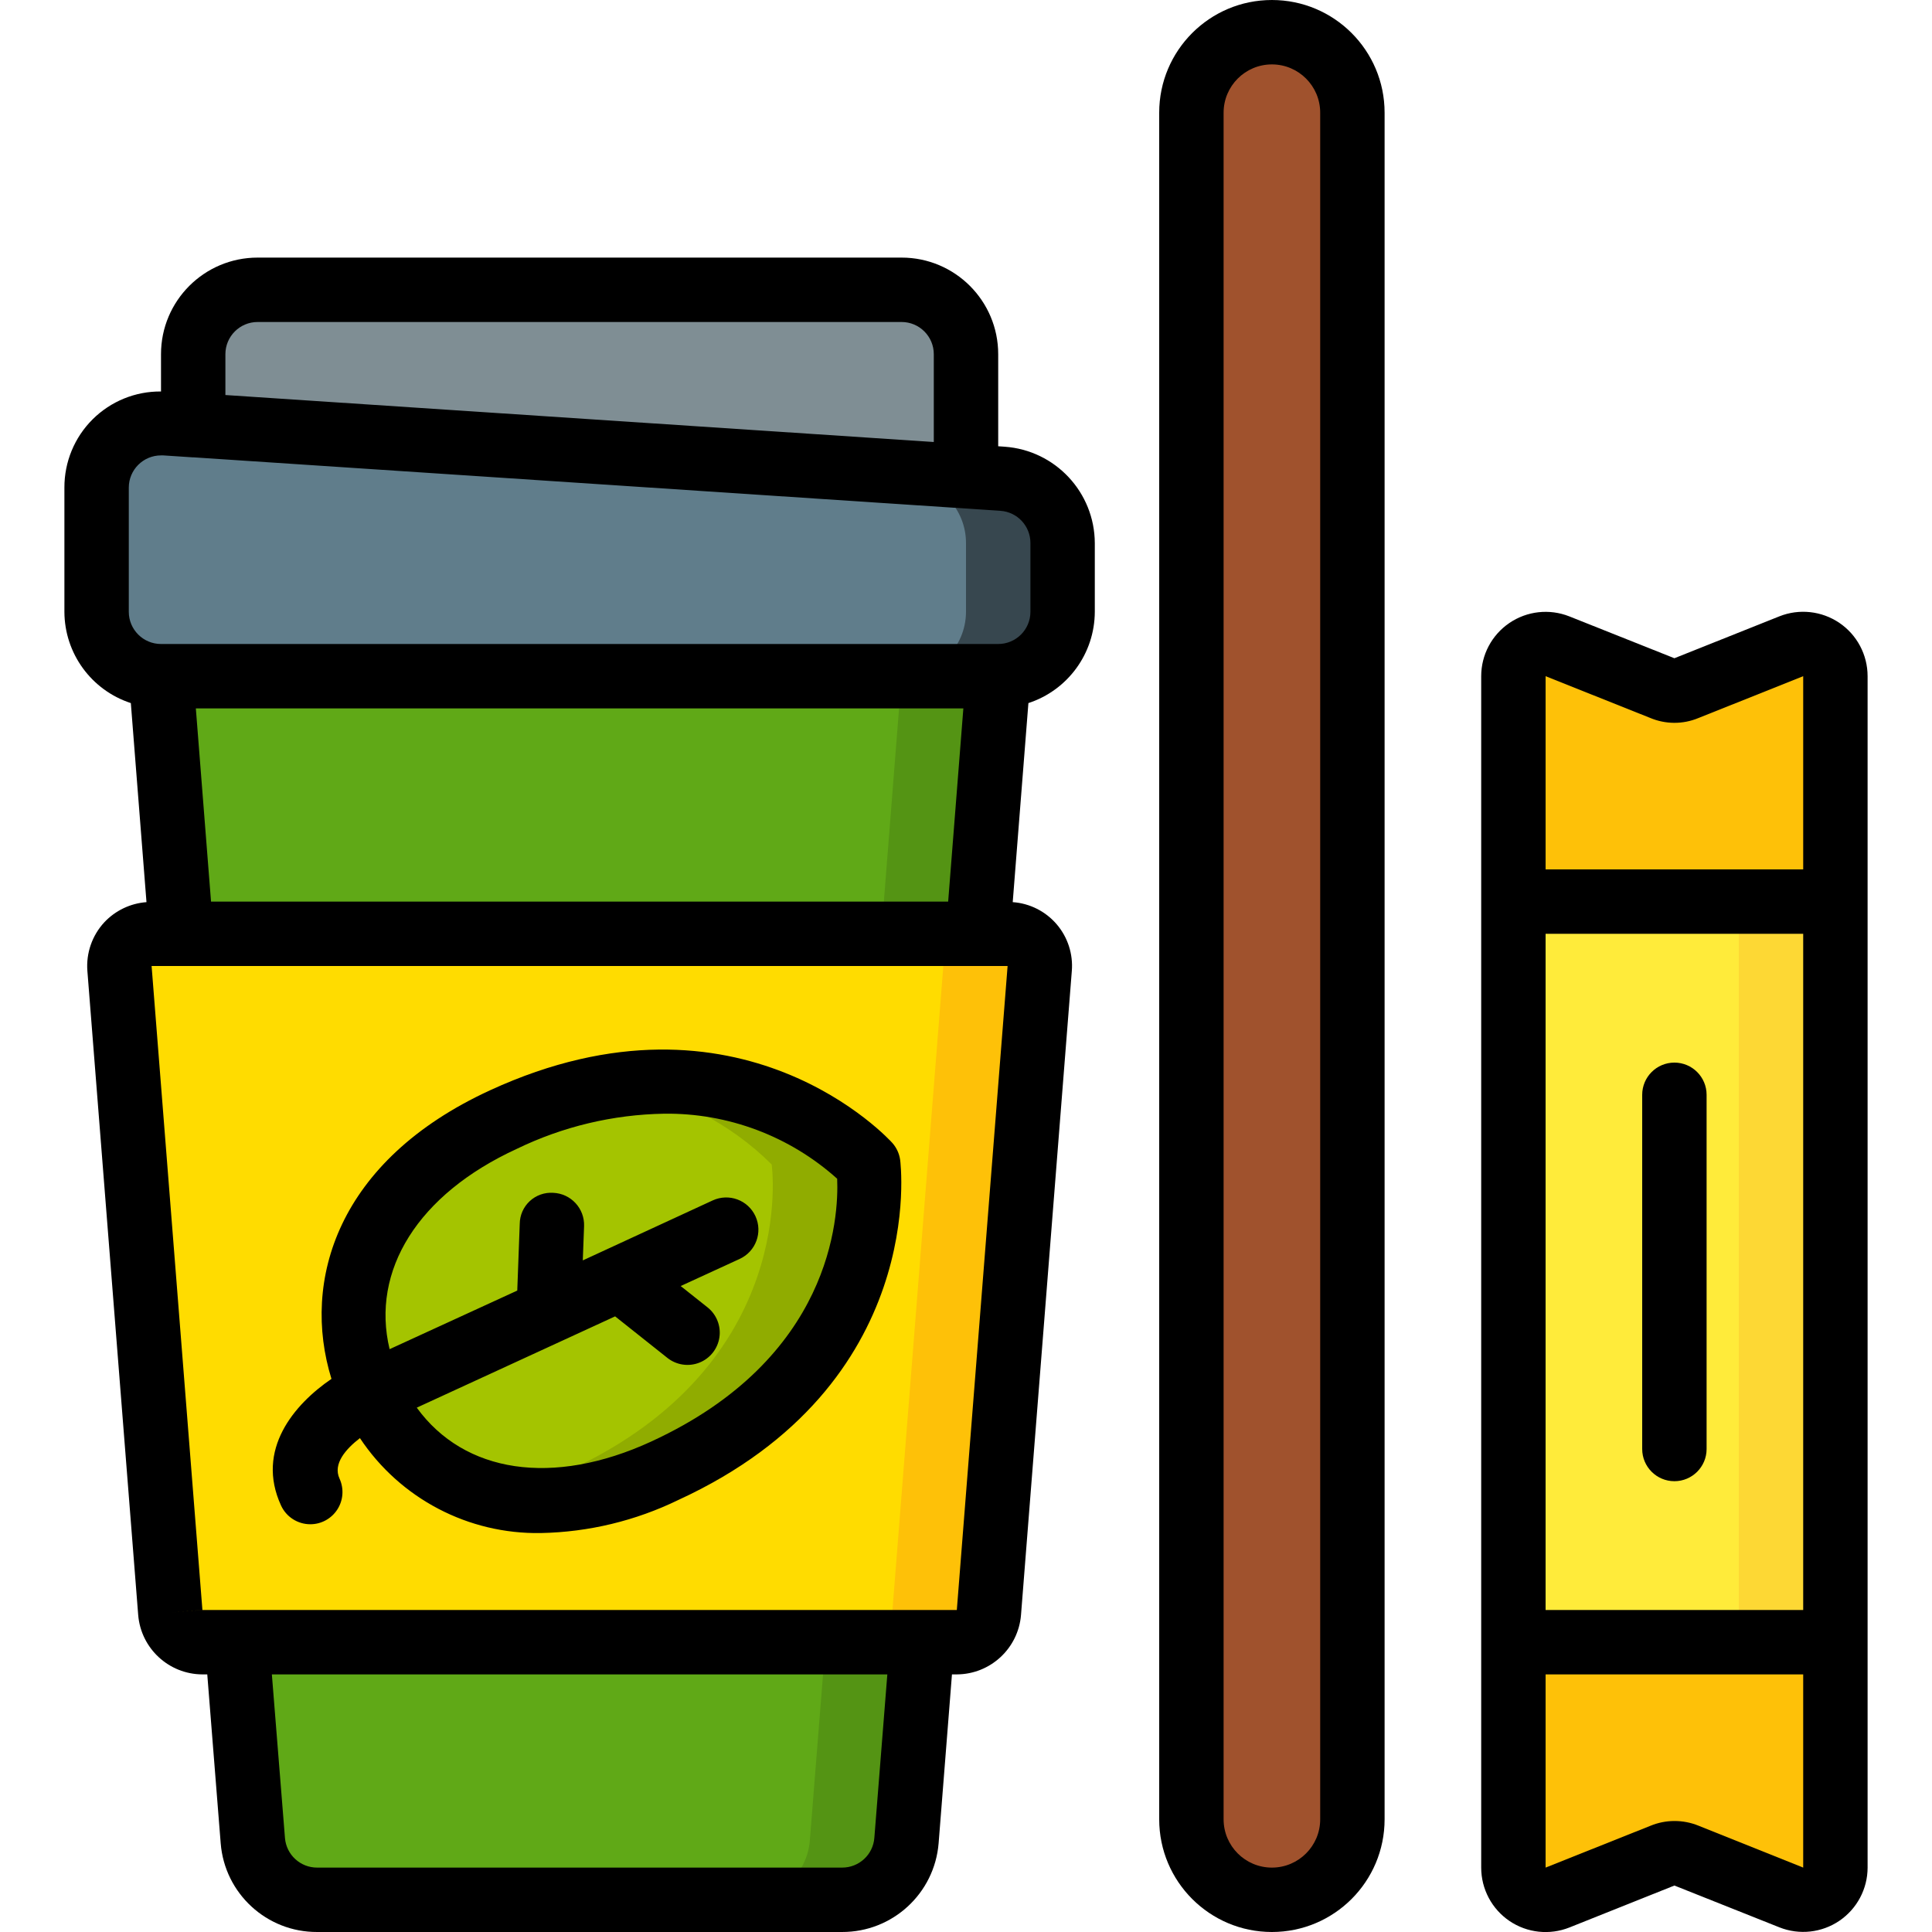 <?xml version="1.0" encoding="UTF-8"?>
<svg xmlns="http://www.w3.org/2000/svg" height="512" viewBox="0 0 56 60" width="512">
  <g id="Page-1" fill="none" fill-rule="evenodd">
    <g id="070---Coffee-and-Sugar" fill-rule="nonzero">
      <path id="Shape" d="m26.64 51-.49 6.16c-.084 1.042-.955 1.843-2 1.84h-16.3c-1.045.003-1.916-.798-2-1.84l-.49-6.16z" fill="#60a917"></path>
      <path id="Shape" d="m23.64 51-.49 6.16c-.084 1.042-.955 1.843-2 1.84l3-0c1.045.003 1.916-.798 2-1.84l.49-6.16z" fill="#549414"></path>
      <path id="Shape" d="m29 21-.63 8h-24.74l-.63-8z" fill="#60a917"></path>
      <path id="Shape" d="m26 21-.63 8h3l.63-8z" fill="#549414"></path>
      <path id="Shape" d="m31 16.87v2.13c-.003 1.103-.897 1.997-2 2h-26c-1.103-.003-1.997-.897-2-2v-3.86c.001-.554.232-1.082.638-1.46.406-.377.949-.569 1.502-.53l.86.06 24 1.58 1.14.08c1.05.074 1.863.948 1.86 2z" fill="#607d8b"></path>
      <path id="Shape" d="m29.14 14.87-1.14-.08-24-1.58-.86-.06c-.301-.02-.603.029-.883.143l22.743 1.497 1.14.08c1.05.074 1.863.948 1.86 2v2.13c-.003 1.103-.897 1.997-2 2h3c1.103-.003 1.997-.897 2-2v-2.13c.003-1.052-.81-1.926-1.86-2z" fill="#37474f"></path>
      <path id="Shape" d="m28 11v3.79l-24-1.58v-2.21c.003-1.103.897-1.997 2-2h20c1.103.003 1.997.897 2 2z" fill="#7f8e94"></path>
      <path id="Shape" d="m30.29 30.08-1.58 20c-.042.521-.478.922-1 .92h-23.42c-.522.002-.958-.399-1-.92l-1.58-20c-.022-.279.073-.554.263-.759.19-.205.457-.321.737-.321h26.58c.28-.001.547.115.737.321.19.205.285.481.263.759z" fill="#ffdc00"></path>
      <path id="Shape" d="m29.29 29h-3c.28-.001.547.115.737.321.19.205.285.481.263.759l-1.58 20c-.042.521-.478.922-1 .92l3-0c.522.002.958-.399 1-.92l1.58-20c.022-.279-.073-.554-.263-.759-.19-.205-.457-.321-.737-.321z" fill="#fec108"></path>
      <rect id="Rectangle-path" fill="#a0522d" height="58" rx="2.5" width="5" x="35" y="1"></rect>
      <path id="Shape" d="m55 51-0 7c0.0.332-.164.642-.438.828-.274.186-.623.224-.932.102l-3.26-1.3c-.237-.1-.503-.1-.74 0l-3.26 1.3c-.308.123-.657.085-.932-.102-.274-.186-.439-.497-.438-.828l-0-7z" fill="#fec108"></path>
      <path id="Rectangle-path" d="m45 28h10v23h-10z" fill="#ffeb3a"></path>
      <path id="Rectangle-path" d="m52 28h3v23h-3z" fill="#fdd834"></path>
      <path id="Shape" d="m55 21 0 7h-10l0-7c-0-.332.164-.642.438-.828.274-.186.623-.224.932-.102l3.26 1.3c.237.1.503.1.74 0l3.26-1.3c.308-.123.657-.085.932.102.274.186.439.497.438.828z" fill="#fec108"></path>
      <path id="Shape" d="m18.649 45.674c-4.265 1.963-7.742.606-9.127-2.405s-.154-6.533 4.11-8.5c7.206-3.316 11.333 1.39 11.333 1.39s.89 6.199-6.316 9.515z" fill="#a4c400"></path>
      <path id="Shape" d="m24.965 36.163c-2.073-2.038-5.002-2.949-7.865-2.447 1.841.276 3.546 1.133 4.865 2.447 0 0 .89 6.2-6.316 9.511-.723.338-1.483.591-2.264.754 1.79.339 3.641.074 5.264-.754 7.206-3.316 6.316-9.511 6.316-9.511z" fill="#90ac00"></path>
      <g fill="#000">
        <path id="Shape" d="m1.239 28.643c-.379.41-.569.959-.525 1.515l1.578 20c.087 1.038.952 1.837 1.993 1.842h.152l.417 5.247c.125 1.56 1.431 2.76 2.996 2.753h16.3c1.568.005 2.875-1.198 3-2.761l.414-5.239h.151c1.041-.005 1.906-.804 1.993-1.842l1.578-20c.044-.528-.126-1.052-.47-1.454-.345-.402-.836-.65-1.365-.687l.487-6.182c1.227-.402 2.058-1.544 2.062-2.835v-2.133c-.006-1.577-1.227-2.883-2.8-2.994l-.2-.014v-2.859c0-1.657-1.343-3-3-3h-20c-1.657 0-3 1.343-3 3v1.158c-.795-.008-1.56.304-2.124.865-.564.561-.879 1.325-.876 2.12v3.857c.004 1.291.836 2.434 2.063 2.835l.486 6.182c-.5.037-.967.261-1.31.626zm2.843-6.643h23.836l-.472 6h-22.892zm21.072 35.073c-.038.524-.475.928-1 .927h-16.304c-.522.002-.958-.399-1-.919l-.407-5.081h19.114zm2.561-7.073h-23.429l-1 .078 1-.079-1.578-19.999h26.584zm-21.715-40h20c.552 0 1 .448 1 1v2.727l-22-1.459v-1.268c0-.552.448-1 1-1zm-4 5.143c0-.552.448-1 1-1h.072l.908.06h.021.011l25.057 1.661c.526.036.933.473.932 1v2.136c0 .552-.448 1-1 1h-26.001c-.552 0-1-.448-1-1z"></path>
        <path id="Shape" d="m41 56.5v-53c0-1.933-1.567-3.5-3.5-3.5s-3.5 1.567-3.5 3.5v53c0 1.933 1.567 3.5 3.5 3.5s3.5-1.567 3.5-3.5zm-5 0v-53c0-.828.672-1.5 1.5-1.5s1.5.672 1.5 1.5v53c0 .828-.672 1.5-1.5 1.5s-1.5-.672-1.5-1.5z"></path>
        <path id="Shape" d="m56 58v-37c0-.663-.328-1.284-.877-1.656-.549-.372-1.247-.448-1.863-.203l-3.26 1.301-3.264-1.3c-.616-.244-1.312-.167-1.86.205-.548.372-.876.991-.876 1.653v37c-0.0.664.328 1.284.877 1.657.549.372 1.247.448 1.864.202l3.259-1.302 3.265 1.3c.615.243 1.311.166 1.858-.205.547-.372.876-.99.877-1.652zm-10-29h8v21h-8zm3.244-6.706c.479.203 1.02.206 1.5.006l3.256-1.3v6h-8v-6zm1.509 34.406c-.239-.098-.495-.148-.753-.147-.253-0-.504.05-.738.146l-3.262 1.301v-6h8v6z"></path>
        <path id="Shape" d="m50 33c-.552 0-1 .448-1 1v11c0 .552.448 1 1 1s1-.448 1-1v-11c0-.552-.448-1-1-1z"></path>
        <path id="Shape" d="m25.717 35.5c-.046-.053-4.707-5.228-12.5-1.639-4.742 2.181-5.865 5.918-4.923 8.961-1.157.789-2.363 2.2-1.566 3.933.163.355.518.582.909.582.341-0.0.657-.174.841-.461.184-.287.208-.647.066-.957-.212-.461.2-.923.634-1.257 1.248 1.878 3.368 2.989 5.622 2.948 1.48-.029 2.937-.38 4.268-1.028 7.792-3.582 6.897-10.492 6.887-10.561-.027-.193-.11-.374-.238-.521zm-7.487 9.266c-3.07 1.413-5.815.979-7.287-1.05l6.16-2.835 1.625 1.291c.281.222.659.278.992.146.333-.132.57-.432.622-.786s-.089-.709-.37-.932l-.833-.661 1.832-.842c.502-.231.721-.825.49-1.327s-.825-.721-1.327-.49l-4.035 1.863.04-1.063c.02-.552-.41-1.015-.962-1.036-.267-.017-.529.076-.725.258-.196.182-.308.436-.311.704l-.077 2.074-3.965 1.82c-.585-2.44.877-4.808 3.948-6.22 1.43-.694 2.994-1.067 4.583-1.093 1.98-.024 3.896.697 5.369 2.02.051 1.205-.169 5.581-5.77 8.159z"></path>
      </g>
    </g>
  </g>
</svg>
